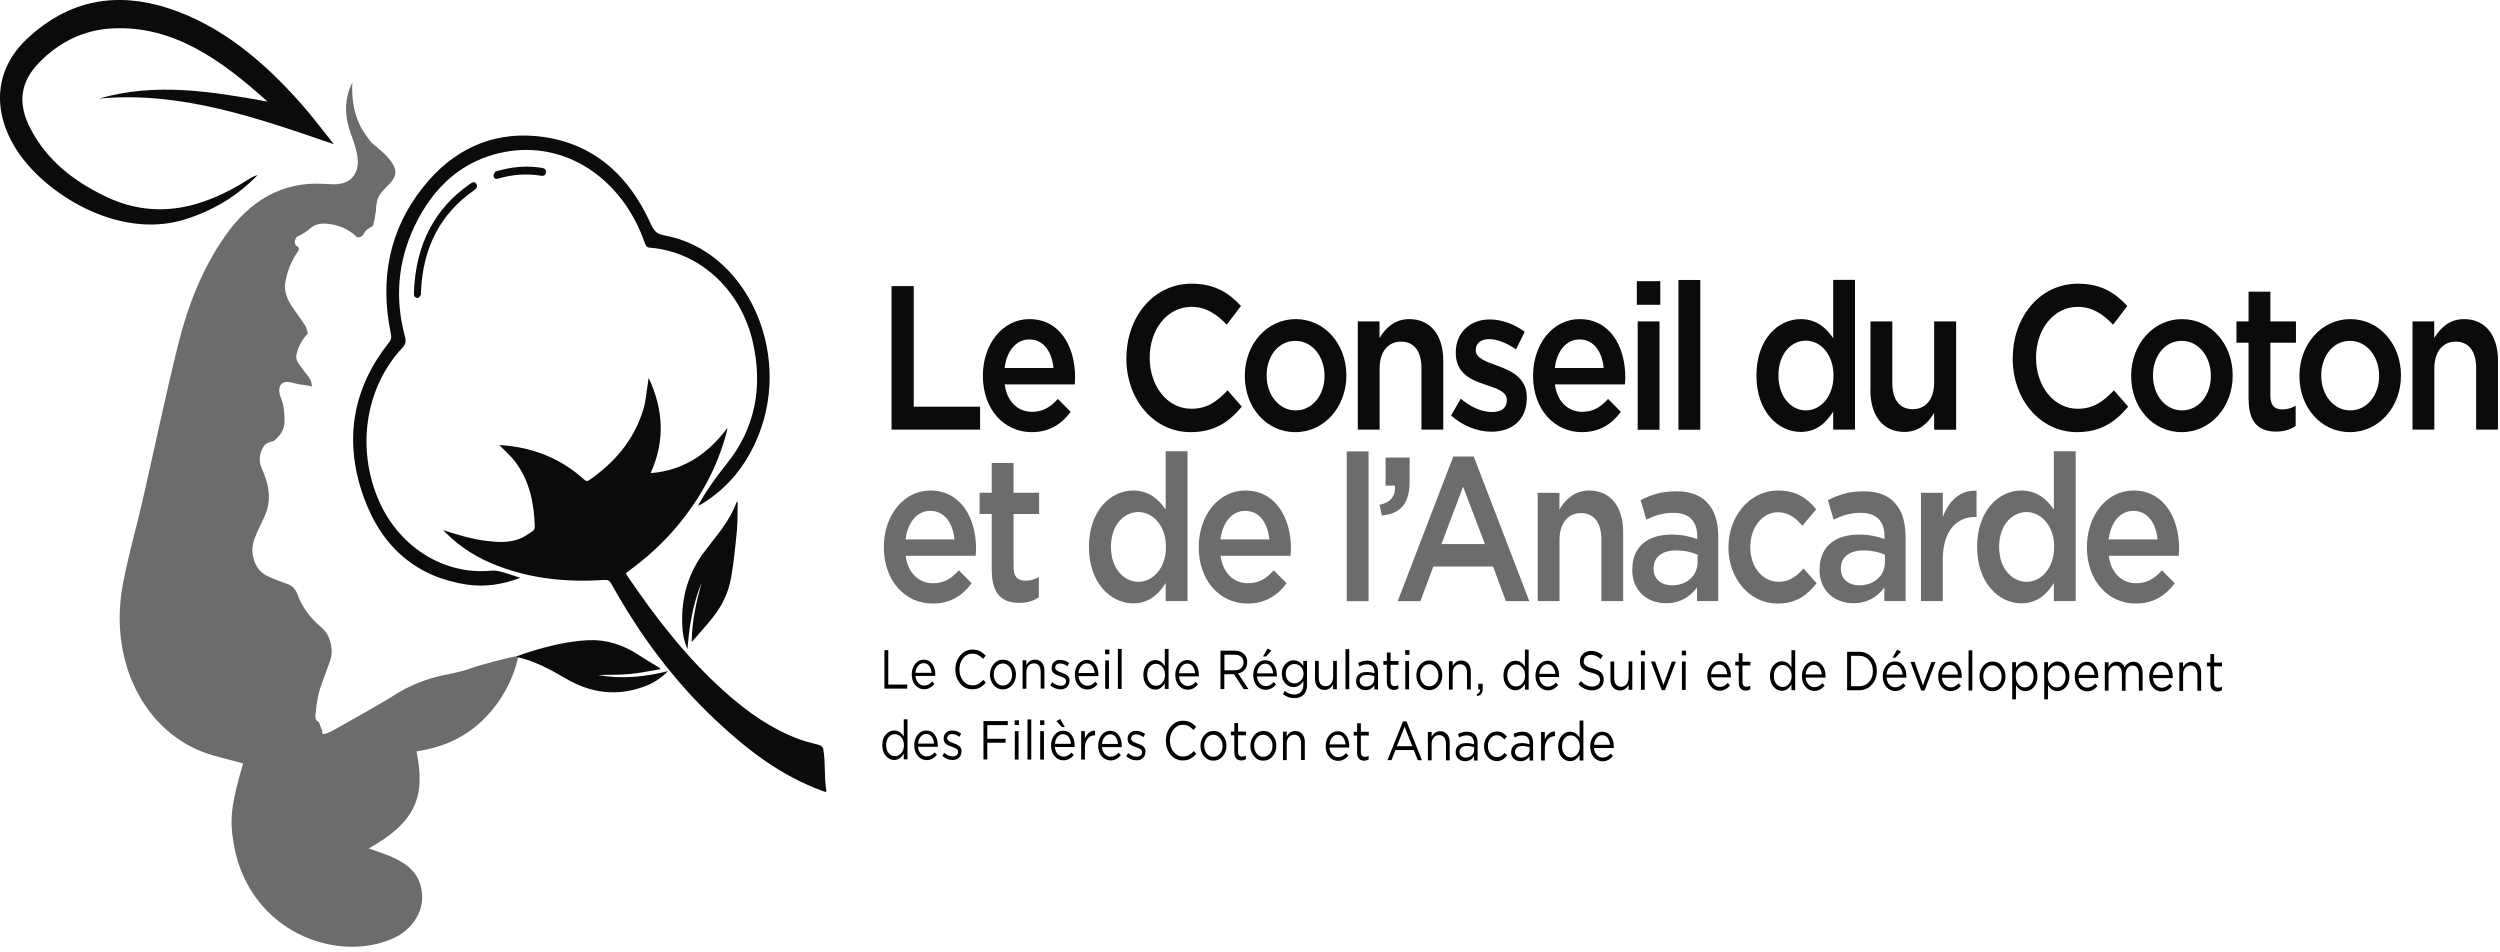 <svg width="260" height="99" viewBox="0 0 260 99" fill="none" xmlns="http://www.w3.org/2000/svg">
<g clip-path="url(#clip0_278_8826)">
<path d="M46.08 55.13C47.61 55.631 49.13 56.085 50.7 56.267C51.82 56.404 52.94 56.449 54.02 56.04C54.52 55.858 54.97 55.517 55.43 55.21C55.54 55.142 55.62 54.914 55.62 54.767C55.55 52.299 55.05 49.98 53.61 48.059C53.12 47.399 52.49 46.876 51.94 46.296C51.97 46.296 52.06 46.274 52.16 46.296C55.35 46.535 58.27 47.604 60.79 49.912C60.89 50.003 61.11 50.048 61.2 49.991C63.78 48.206 65.88 45.921 66.9 42.601C67.18 41.68 67.24 40.68 67.4 39.714C67.42 39.588 67.42 39.452 67.48 39.327C68.96 42.544 69.22 45.796 67.66 49.207C70.98 48.945 73.56 47.308 75.66 44.489C75.62 44.659 75.6 44.841 75.55 45.012C74.58 48.684 72.82 51.822 70.52 54.607C69 56.449 67.27 58.007 65.4 59.371C65.3 59.439 65.2 59.519 65.1 59.599C65.13 59.678 65.14 59.735 65.17 59.781C68.17 64.226 71.42 68.41 75.31 71.889C77.73 74.061 80.33 75.891 83.3 76.948C83.95 77.176 84.62 77.301 85.27 77.505C85.41 77.551 85.59 77.71 85.61 77.847C85.88 79.302 85.69 80.757 85.94 82.212C85.94 82.235 85.93 82.269 85.91 82.372C85.77 82.326 85.62 82.292 85.48 82.235C81.22 80.655 77.85 78.108 74.41 74.879C70.11 70.843 66.55 66.068 63.58 60.713C63.4 60.383 63.21 60.292 62.88 60.315C59.11 60.565 55.4 60.235 51.79 58.86C49.75 58.087 47.87 56.961 46.26 55.312C46.2 55.255 46.15 55.187 46.09 55.13H46.08Z" fill="#0B0B0B"/>
<path d="M54.12 60.087C52.26 60.804 50.44 61.065 48.6 60.804C43.46 60.053 39.69 57.029 37.77 51.549C35.71 45.671 36.73 40.293 40.47 35.598C40.68 35.325 40.73 35.12 40.66 34.768C39.45 29.015 40.51 23.853 43.99 19.476C47.07 15.599 51.03 13.768 55.62 14.143C61.13 14.598 65.19 17.736 67.71 23.341C68.04 24.069 68.38 24.353 69.08 24.478C77.51 25.991 82.42 36.439 78.88 45.284C77.63 48.4 75.68 50.753 73.04 52.379C72.93 52.447 72.8 52.504 72.59 52.606C72.7 52.402 72.76 52.299 72.82 52.186C73.64 50.753 74.59 49.468 75.61 48.195C78.53 44.534 79.39 40.214 78.26 35.438C76.98 30.038 72.68 26.161 67.6 25.763C67.32 25.74 67.19 25.638 67.08 25.331C64.74 18.509 58.72 14.564 52.38 15.826C48.17 16.656 45.07 19.351 43.07 23.614C41.37 27.241 41.05 31.073 42.12 35.018C42.25 35.518 42.18 35.814 41.84 36.178C38.09 40.202 37.08 46.285 39.23 51.663C41.26 56.745 46.07 59.849 51.1 59.348C51.43 59.314 51.78 59.371 52.11 59.462C52.76 59.633 53.39 59.86 54.14 60.099L54.12 60.087Z" fill="#0B0B0B"/>
<path d="M69.46 69.808C68.74 70.559 67.9 71.07 67 71.4C64.2 72.435 61.49 72.116 58.87 70.581C57.28 69.649 55.67 68.774 53.89 68.364C53.8 68.342 53.7 68.319 53.6 68.296C53.71 68.262 53.82 68.217 53.93 68.183C54.33 68.046 54.73 67.898 55.14 67.773C57.12 67.159 59.12 66.682 61.18 66.579C63.07 66.488 64.83 67.068 66.47 68.148C67.18 68.615 67.92 69.046 68.64 69.49C68.65 69.524 68.67 69.558 68.68 69.592C67.6 69.774 66.52 70.013 65.43 70.104C64.36 70.206 63.28 70.161 62.2 70.206C64.64 70.638 67.06 70.411 69.47 69.797L69.46 69.808Z" fill="#0B0B0B"/>
<path d="M71.94 66.784C71.95 64.612 72.42 62.6 72.97 60.588C72.07 62.782 71.67 65.101 71.5 67.512C71.13 66.693 70.98 65.818 70.95 64.919C70.85 62.1 71.6 59.599 73.2 57.45C74.44 55.778 75.86 54.278 76.62 52.197C76.65 52.197 76.69 52.22 76.72 52.231C76.7 53.209 76.72 54.198 76.64 55.164C76.48 56.813 76.32 58.473 76.03 60.099C75.75 61.691 75.04 63.1 74.06 64.305C73.39 65.135 72.67 65.931 71.93 66.784H71.94Z" fill="#0B0B0B"/>
<path d="M43.06 30.8C43.06 30.595 43.04 30.47 43.05 30.356C43.24 25.433 45.19 21.681 48.9 19.112C49.13 18.953 49.39 18.828 49.56 19.169C49.71 19.487 49.5 19.646 49.28 19.806C45.81 22.227 43.97 25.74 43.78 30.379C43.78 30.482 43.8 30.618 43.76 30.686C43.67 30.823 43.55 30.982 43.43 31.005C43.31 31.027 43.18 30.868 43.08 30.811L43.06 30.8Z" fill="#0B0B0B"/>
<path d="M51.53 17.839C53.22 17.327 54.79 17.202 56.38 17.463C56.62 17.509 56.84 17.611 56.78 17.952C56.73 18.248 56.53 18.316 56.29 18.282C54.8 18.032 53.32 18.134 51.86 18.566C51.61 18.634 51.37 18.623 51.33 18.294C51.31 18.111 51.48 17.918 51.52 17.827L51.53 17.839Z" fill="#0B0B0B"/>
<path d="M34.71 14.996C26.71 12.245 18.78 9.46 10.3 10.255C16.15 8.55 21.97 9.516 27.82 10.562C23.06 6.288 18.08 2.627 11.67 2.956C8.78 3.104 6.19 4.321 4.04 6.538C2.1 8.55 1.81 10.756 3.16 13.359C4.92 16.759 7.69 18.805 10.78 20.34C16.07 22.955 21.03 21.716 25.84 18.657C26.14 18.464 26.44 18.294 26.79 18.214C24.57 20.499 21.99 21.977 19.12 22.853C12.19 24.945 4.5 20.056 1.63 15.44C-0.86 11.415 -0.52 7.163 2.81 4.036C7.17 -0.057 12.17 -0.887 17.53 0.864C22.97 2.638 27.38 6.333 31.33 10.801C32.51 12.131 33.59 13.598 34.72 14.996H34.71Z" fill="#0B0B0B"/>
<path d="M92.72 29.754H95.03V42.294H101.93V44.682H92.72V29.754Z" fill="#0B0B0B"/>
<path d="M102.22 39.099V39.054C102.22 35.837 104.23 33.187 107.06 33.187C110.21 33.187 111.81 36.007 111.81 39.247C111.81 39.486 111.79 39.713 111.77 39.975H104.49C104.73 41.805 105.88 42.829 107.34 42.829C108.45 42.829 109.23 42.362 110.02 41.487L111.35 42.829C110.41 44.113 109.12 44.943 107.3 44.943C104.43 44.943 102.22 42.578 102.22 39.099ZM109.56 38.27C109.41 36.61 108.55 35.302 107.05 35.302C105.66 35.302 104.69 36.519 104.48 38.27H109.56Z" fill="#0B0B0B"/>
<path d="M117.15 37.269V37.224C117.15 32.983 119.95 29.504 123.92 29.504C126.34 29.504 127.8 30.459 129.06 31.823L127.58 33.767C126.53 32.653 125.4 31.914 123.9 31.914C121.4 31.914 119.57 34.256 119.57 37.178V37.224C119.57 40.145 121.39 42.51 123.9 42.51C125.51 42.51 126.55 41.783 127.67 40.589L129.15 42.294C127.78 43.92 126.28 44.943 123.82 44.943C119.99 44.943 117.14 41.555 117.14 37.269H117.15Z" fill="#0B0B0B"/>
<path d="M129.46 39.122V39.077C129.46 35.859 131.71 33.187 134.75 33.187C137.79 33.187 140.02 35.814 140.02 39.031V39.077C140.02 42.272 137.77 44.943 134.71 44.943C131.65 44.943 129.46 42.317 129.46 39.122ZM137.75 39.122V39.077C137.75 37.099 136.49 35.45 134.71 35.45C132.93 35.45 131.73 37.076 131.73 39.031V39.077C131.73 41.044 132.99 42.681 134.75 42.681C136.51 42.681 137.75 41.055 137.75 39.122Z" fill="#0B0B0B"/>
<path d="M141.2 33.426H143.47V35.154C144.11 34.108 145.03 33.187 146.57 33.187C148.8 33.187 150.1 34.893 150.1 37.496V44.682H147.83V38.281C147.83 36.53 147.06 35.529 145.71 35.529C144.36 35.529 143.48 36.575 143.48 38.326V44.682H141.21V33.415L141.2 33.426Z" fill="#0B0B0B"/>
<path d="M150.91 43.215L151.92 41.464C153.01 42.385 154.15 42.851 155.17 42.851C156.19 42.851 156.71 42.385 156.71 41.635V41.589C156.71 40.714 155.66 40.418 154.5 40.009C153.04 39.543 151.4 38.861 151.4 36.7V36.655C151.4 34.518 152.96 33.221 154.93 33.221C156.17 33.221 157.52 33.71 158.57 34.506L157.67 36.337C156.71 35.677 155.7 35.268 154.87 35.268C153.99 35.268 153.48 35.734 153.48 36.382V36.428C153.48 37.258 154.55 37.599 155.71 38.031C157.15 38.542 158.79 39.293 158.79 41.316V41.362C158.79 43.727 157.18 44.898 155.11 44.898C153.7 44.898 152.15 44.318 150.91 43.215Z" fill="#0B0B0B"/>
<path d="M159.44 39.099V39.054C159.44 35.837 161.45 33.187 164.28 33.187C167.43 33.187 169.03 36.007 169.03 39.247C169.03 39.486 169.01 39.713 168.99 39.975H161.71C161.95 41.805 163.1 42.829 164.56 42.829C165.67 42.829 166.45 42.362 167.24 41.487L168.57 42.829C167.63 44.113 166.34 44.943 164.52 44.943C161.65 44.943 159.44 42.578 159.44 39.099ZM166.78 38.27C166.63 36.61 165.77 35.302 164.27 35.302C162.88 35.302 161.91 36.519 161.7 38.27H166.78Z" fill="#0B0B0B"/>
<path d="M170.23 29.242H172.67V31.698H170.23V29.242ZM170.32 33.426H172.59V44.693H170.32V33.426Z" fill="#0B0B0B"/>
<path d="M174.56 29.117H176.83V44.693H174.56V29.117Z" fill="#0B0B0B"/>
<path d="M182.67 39.077V39.031C182.67 35.302 184.9 33.187 187.27 33.187C188.9 33.187 189.93 34.108 190.65 35.166V29.106H192.92V44.682H190.65V42.806C189.92 43.977 188.89 44.921 187.27 44.921C184.94 44.921 182.67 42.806 182.67 39.077ZM190.68 39.077V39.031C190.68 36.86 189.33 35.427 187.81 35.427C186.29 35.427 184.96 36.791 184.96 39.031V39.077C184.96 41.248 186.27 42.681 187.81 42.681C189.35 42.681 190.68 41.225 190.68 39.077Z" fill="#0B0B0B"/>
<path d="M194.53 40.589V33.426H196.8V39.827C196.8 41.578 197.57 42.556 198.92 42.556C200.27 42.556 201.15 41.533 201.15 39.782V33.426H203.44V44.693H201.15V42.942C200.51 44.011 199.59 44.921 198.05 44.921C195.82 44.921 194.52 43.215 194.52 40.589H194.53Z" fill="#0B0B0B"/>
<path d="M209.33 37.269V37.224C209.33 32.983 212.13 29.504 216.1 29.504C218.52 29.504 219.98 30.459 221.24 31.823L219.76 33.767C218.71 32.653 217.58 31.914 216.08 31.914C213.58 31.914 211.75 34.256 211.75 37.178V37.224C211.75 40.145 213.57 42.51 216.08 42.51C217.69 42.51 218.73 41.783 219.85 40.589L221.33 42.294C219.96 43.92 218.46 44.943 216 44.943C212.17 44.943 209.32 41.555 209.32 37.269H209.33Z" fill="#0B0B0B"/>
<path d="M221.64 39.122V39.077C221.64 35.859 223.89 33.187 226.93 33.187C229.97 33.187 232.2 35.814 232.2 39.031V39.077C232.2 42.272 229.95 44.943 226.89 44.943C223.83 44.943 221.64 42.317 221.64 39.122ZM229.93 39.122V39.077C229.93 37.099 228.67 35.45 226.89 35.45C225.11 35.45 223.91 37.076 223.91 39.031V39.077C223.91 41.044 225.17 42.681 226.93 42.681C228.69 42.681 229.93 41.055 229.93 39.122Z" fill="#0B0B0B"/>
<path d="M233.85 41.578V35.643H232.59V33.426H233.85V30.334H236.12V33.426H238.78V35.643H236.12V41.169C236.12 42.169 236.57 42.578 237.34 42.578C237.85 42.578 238.3 42.453 238.75 42.192V44.307C238.19 44.67 237.57 44.886 236.71 44.886C235.04 44.886 233.86 44.056 233.86 41.578H233.85Z" fill="#0B0B0B"/>
<path d="M239.14 39.122V39.077C239.14 35.859 241.39 33.187 244.43 33.187C247.47 33.187 249.7 35.814 249.7 39.031V39.077C249.7 42.272 247.45 44.943 244.39 44.943C241.33 44.943 239.14 42.317 239.14 39.122ZM247.43 39.122V39.077C247.43 37.099 246.17 35.45 244.39 35.45C242.61 35.45 241.41 37.076 241.41 39.031V39.077C241.41 41.044 242.67 42.681 244.43 42.681C246.19 42.681 247.43 41.055 247.43 39.122Z" fill="#0B0B0B"/>
<path d="M250.89 33.426H253.16V35.154C253.8 34.108 254.72 33.187 256.26 33.187C258.49 33.187 259.79 34.893 259.79 37.496V44.682H257.52V38.281C257.52 36.53 256.75 35.529 255.4 35.529C254.05 35.529 253.17 36.575 253.17 38.326V44.682H250.9V33.415L250.89 33.426Z" fill="#0B0B0B"/>
<path d="M91.92 56.927V56.881C91.92 53.664 93.93 51.015 96.76 51.015C99.91 51.015 101.51 53.834 101.51 57.075C101.51 57.313 101.49 57.541 101.47 57.802H94.19C94.43 59.633 95.58 60.656 97.04 60.656C98.15 60.656 98.93 60.19 99.72 59.314L101.05 60.656C100.11 61.941 98.82 62.771 97 62.771C94.13 62.771 91.92 60.406 91.92 56.927ZM99.26 56.097C99.11 54.437 98.25 53.129 96.75 53.129C95.36 53.129 94.39 54.346 94.18 56.097H99.26Z" fill="#6C6C6C"/>
<path d="M103.14 59.394V53.459H101.88V51.242H103.14V48.15H105.41V51.242H108.07V53.459H105.41V58.985C105.41 59.985 105.86 60.394 106.63 60.394C107.14 60.394 107.59 60.269 108.04 60.008V62.123C107.48 62.486 106.86 62.702 106 62.702C104.33 62.702 103.15 61.872 103.15 59.394H103.14Z" fill="#6C6C6C"/>
<path d="M113.25 56.904V56.858C113.25 53.129 115.48 51.015 117.85 51.015C119.48 51.015 120.51 51.935 121.23 52.993V46.933H123.5V62.509H121.23V60.633C120.5 61.804 119.47 62.748 117.85 62.748C115.52 62.748 113.25 60.633 113.25 56.904ZM121.26 56.904V56.858C121.26 54.687 119.91 53.254 118.39 53.254C116.87 53.254 115.54 54.619 115.54 56.858V56.904C115.54 59.075 116.85 60.508 118.39 60.508C119.93 60.508 121.26 59.053 121.26 56.904Z" fill="#6C6C6C"/>
<path d="M124.67 56.927V56.881C124.67 53.664 126.68 51.015 129.51 51.015C132.66 51.015 134.26 53.834 134.26 57.075C134.26 57.313 134.24 57.541 134.22 57.802H126.94C127.18 59.633 128.33 60.656 129.79 60.656C130.9 60.656 131.68 60.19 132.47 59.314L133.8 60.656C132.86 61.941 131.57 62.771 129.75 62.771C126.88 62.771 124.67 60.406 124.67 56.927ZM132.01 56.097C131.86 54.437 131 53.129 129.5 53.129C128.11 53.129 127.14 54.346 126.93 56.097H132.01Z" fill="#6C6C6C"/>
<path d="M140.06 46.944H142.33V62.52H140.06V46.944Z" fill="#6C6C6C"/>
<path d="M143.47 52.504C144.61 52.265 145.16 51.606 145.08 50.503H144.1V47.581H146.6V50.071C146.6 52.436 145.61 53.436 143.71 53.607L143.47 52.493V52.504Z" fill="#6C6C6C"/>
<path d="M151.13 47.479H153.27L159.05 62.52H156.61L155.28 58.916H149.07L147.72 62.52H145.36L151.14 47.479H151.13ZM154.43 56.586L152.16 50.617L149.91 56.586H154.43Z" fill="#6C6C6C"/>
<path d="M159.91 51.253H162.18V52.982C162.82 51.936 163.74 51.015 165.28 51.015C167.51 51.015 168.81 52.72 168.81 55.324V62.509H166.54V56.108C166.54 54.357 165.77 53.357 164.42 53.357C163.07 53.357 162.19 54.403 162.19 56.154V62.509H159.92V51.242L159.91 51.253Z" fill="#6C6C6C"/>
<path d="M169.76 59.269V59.223C169.76 56.79 171.43 55.596 173.85 55.596C174.96 55.596 175.74 55.79 176.51 56.063V55.79C176.51 54.187 175.65 53.334 174.05 53.334C172.94 53.334 172.12 53.607 171.22 54.039L170.62 52.015C171.71 51.458 172.78 51.094 174.35 51.094C175.83 51.094 176.94 51.538 177.63 52.356C178.36 53.163 178.7 54.357 178.7 55.835V62.509H176.49V61.099C175.81 62.02 174.78 62.736 173.26 62.736C171.4 62.736 169.75 61.52 169.75 59.258L169.76 59.269ZM176.55 58.462V57.688C175.97 57.427 175.2 57.245 174.3 57.245C172.84 57.245 171.97 57.95 171.97 59.121V59.166C171.97 60.258 172.81 60.872 173.9 60.872C175.4 60.872 176.55 59.894 176.55 58.462Z" fill="#6C6C6C"/>
<path d="M179.76 56.95V56.904C179.76 53.709 181.94 51.015 184.92 51.015C186.78 51.015 187.94 51.799 188.88 52.959L187.45 54.687C186.76 53.857 186.02 53.277 184.9 53.277C183.25 53.277 182.03 54.903 182.03 56.858V56.904C182.03 58.905 183.25 60.508 184.99 60.508C186.06 60.508 186.85 59.951 187.56 59.121L188.93 60.656C187.95 61.895 186.81 62.771 184.88 62.771C181.93 62.771 179.76 60.144 179.76 56.95Z" fill="#6C6C6C"/>
<path d="M189.24 59.269V59.223C189.24 56.79 190.91 55.596 193.33 55.596C194.44 55.596 195.22 55.79 195.99 56.063V55.79C195.99 54.187 195.13 53.334 193.53 53.334C192.42 53.334 191.6 53.607 190.7 54.039L190.1 52.015C191.19 51.458 192.26 51.094 193.83 51.094C195.31 51.094 196.42 51.538 197.11 52.356C197.84 53.163 198.18 54.357 198.18 55.835V62.509H195.97V61.099C195.29 62.02 194.26 62.736 192.74 62.736C190.88 62.736 189.23 61.52 189.23 59.258L189.24 59.269ZM196.03 58.462V57.688C195.45 57.427 194.68 57.245 193.78 57.245C192.32 57.245 191.45 57.95 191.45 59.121V59.166C191.45 60.258 192.29 60.872 193.38 60.872C194.88 60.872 196.03 59.894 196.03 58.462Z" fill="#6C6C6C"/>
<path d="M199.78 51.253H202.05V53.789C202.67 52.106 203.81 50.946 205.56 51.037V53.766H205.43C203.44 53.766 202.05 55.233 202.05 58.223V62.509H199.78V51.242V51.253Z" fill="#6C6C6C"/>
<path d="M205.62 56.904V56.858C205.62 53.129 207.85 51.015 210.22 51.015C211.85 51.015 212.88 51.935 213.6 52.993V46.933H215.87V62.509H213.6V60.633C212.87 61.804 211.84 62.748 210.22 62.748C207.89 62.748 205.62 60.633 205.62 56.904ZM213.63 56.904V56.858C213.63 54.687 212.28 53.254 210.76 53.254C209.24 53.254 207.91 54.619 207.91 56.858V56.904C207.91 59.075 209.22 60.508 210.76 60.508C212.3 60.508 213.63 59.053 213.63 56.904Z" fill="#6C6C6C"/>
<path d="M217.04 56.927V56.881C217.04 53.664 219.05 51.015 221.88 51.015C225.03 51.015 226.63 53.834 226.63 57.075C226.63 57.313 226.61 57.541 226.59 57.802H219.31C219.55 59.633 220.7 60.656 222.16 60.656C223.27 60.656 224.05 60.19 224.84 59.314L226.17 60.656C225.23 61.941 223.94 62.771 222.12 62.771C219.25 62.771 217.04 60.406 217.04 56.927ZM224.38 56.097C224.23 54.437 223.37 53.129 221.87 53.129C220.48 53.129 219.51 54.346 219.3 56.097H224.38Z" fill="#6C6C6C"/>
<path d="M91.98 71.605V67.614H92.38V71.195H94.35V71.616H91.98V71.605Z" fill="black"/>
<path d="M95.21 70.297C95.24 70.604 95.34 70.854 95.51 71.025C95.68 71.207 95.89 71.298 96.12 71.298C96.43 71.298 96.7 71.161 96.94 70.877L97.18 71.127C96.89 71.491 96.53 71.684 96.11 71.684C95.75 71.684 95.44 71.537 95.19 71.252C94.94 70.968 94.82 70.593 94.82 70.138C94.82 69.706 94.94 69.342 95.18 69.047C95.42 68.751 95.71 68.603 96.07 68.603C96.44 68.603 96.74 68.751 96.95 69.047C97.16 69.342 97.28 69.717 97.27 70.161C97.27 70.218 97.27 70.263 97.27 70.297H95.21ZM95.21 69.968H96.88C96.86 69.683 96.78 69.445 96.63 69.251C96.49 69.058 96.29 68.967 96.05 68.967C95.83 68.967 95.64 69.058 95.48 69.251C95.32 69.445 95.23 69.683 95.21 69.968Z" fill="black"/>
<path d="M102.53 70.991C102.33 71.218 102.12 71.4 101.9 71.514C101.68 71.627 101.42 71.684 101.12 71.684C100.61 71.684 100.19 71.48 99.86 71.093C99.53 70.695 99.36 70.206 99.36 69.626C99.36 69.046 99.53 68.558 99.87 68.16C100.21 67.762 100.63 67.557 101.14 67.557C101.44 67.557 101.69 67.614 101.9 67.716C102.11 67.819 102.31 67.978 102.51 68.194L102.24 68.523C101.9 68.16 101.53 67.978 101.14 67.978C100.75 67.978 100.43 68.137 100.17 68.444C99.91 68.762 99.78 69.149 99.78 69.615C99.78 70.081 99.91 70.479 100.17 70.797C100.43 71.116 100.75 71.275 101.14 71.275C101.37 71.275 101.57 71.23 101.74 71.138C101.91 71.047 102.09 70.9 102.27 70.707L102.53 71.002V70.991Z" fill="black"/>
<path d="M105.27 69.058C105.53 69.353 105.66 69.717 105.66 70.149C105.66 70.57 105.53 70.945 105.27 71.241C105.01 71.537 104.69 71.696 104.3 71.696C103.92 71.696 103.6 71.548 103.34 71.241C103.08 70.945 102.96 70.581 102.96 70.149C102.96 69.729 103.09 69.365 103.35 69.058C103.61 68.751 103.93 68.603 104.32 68.603C104.7 68.603 105.03 68.751 105.28 69.058H105.27ZM105.26 70.161C105.26 69.842 105.17 69.558 104.98 69.342C104.79 69.115 104.57 69.001 104.3 69.001C104.02 69.001 103.79 69.115 103.62 69.331C103.44 69.547 103.35 69.82 103.35 70.149C103.35 70.468 103.44 70.741 103.62 70.968C103.8 71.195 104.03 71.298 104.3 71.298C104.58 71.298 104.81 71.184 104.99 70.968C105.17 70.752 105.26 70.479 105.26 70.161Z" fill="black"/>
<path d="M106.74 69.933V71.627H106.35V68.671H106.74V69.183C106.94 68.796 107.24 68.603 107.63 68.603C107.94 68.603 108.18 68.717 108.36 68.921C108.54 69.138 108.63 69.422 108.62 69.786V71.616H108.23V69.888C108.23 69.615 108.17 69.388 108.05 69.228C107.92 69.069 107.75 68.99 107.52 68.99C107.3 68.99 107.11 69.069 106.96 69.24C106.81 69.41 106.74 69.638 106.74 69.911V69.933Z" fill="black"/>
<path d="M111.22 70.809C111.22 71.082 111.13 71.298 110.96 71.457C110.79 71.616 110.56 71.696 110.3 71.696C110.11 71.696 109.92 71.65 109.73 71.582C109.54 71.502 109.37 71.4 109.23 71.264L109.43 70.945C109.72 71.195 110.02 71.32 110.33 71.32C110.49 71.32 110.62 71.275 110.72 71.195C110.82 71.105 110.87 71.002 110.87 70.854C110.87 70.707 110.82 70.604 110.71 70.536C110.6 70.468 110.44 70.388 110.23 70.32C110.1 70.275 110 70.24 109.92 70.206C109.84 70.172 109.76 70.127 109.66 70.058C109.56 69.99 109.49 69.922 109.44 69.82C109.39 69.729 109.37 69.615 109.37 69.479C109.37 69.217 109.45 69.013 109.62 68.853C109.79 68.694 110 68.615 110.26 68.626C110.59 68.626 110.91 68.74 111.19 68.956L111.01 69.285C110.75 69.092 110.5 69.001 110.24 69.001C110.09 69.001 109.97 69.035 109.88 69.115C109.79 69.194 109.74 69.297 109.74 69.422C109.74 69.49 109.75 69.535 109.78 69.581C109.81 69.626 109.84 69.661 109.87 69.695C109.9 69.729 109.96 69.763 110.03 69.797C110.1 69.831 110.16 69.854 110.2 69.877C110.24 69.888 110.31 69.922 110.41 69.956C110.51 69.99 110.59 70.024 110.65 70.047C110.72 70.07 110.79 70.115 110.87 70.161C110.95 70.206 111.02 70.263 111.07 70.32C111.12 70.377 111.16 70.445 111.19 70.525C111.22 70.604 111.24 70.707 111.24 70.809H111.22Z" fill="black"/>
<path d="M112.17 70.32C112.2 70.627 112.3 70.877 112.47 71.047C112.64 71.23 112.85 71.32 113.08 71.32C113.39 71.32 113.66 71.184 113.9 70.9L114.14 71.15C113.85 71.514 113.49 71.707 113.07 71.707C112.71 71.707 112.4 71.559 112.15 71.275C111.9 70.991 111.78 70.615 111.78 70.161C111.78 69.729 111.9 69.365 112.14 69.069C112.38 68.774 112.67 68.626 113.03 68.626C113.4 68.626 113.7 68.774 113.91 69.069C114.13 69.365 114.24 69.74 114.23 70.183C114.23 70.24 114.23 70.286 114.23 70.32H112.17ZM112.17 69.99H113.84C113.82 69.706 113.74 69.467 113.59 69.274C113.45 69.081 113.25 68.99 113.01 68.99C112.79 68.99 112.6 69.081 112.44 69.274C112.28 69.467 112.19 69.706 112.17 69.99Z" fill="black"/>
<path d="M115.37 68.046H114.93V67.557H115.37V68.046ZM115.33 71.639H114.94V68.683H115.33V71.639Z" fill="black"/>
<path d="M116.65 71.65H116.26V67.489H116.65V71.65Z" fill="black"/>
<path d="M121.53 71.65H121.14V71.059C120.88 71.491 120.55 71.718 120.15 71.718C119.82 71.718 119.53 71.582 119.28 71.297C119.03 71.013 118.91 70.65 118.91 70.183C118.91 69.717 119.03 69.342 119.28 69.069C119.53 68.785 119.82 68.648 120.15 68.648C120.56 68.648 120.89 68.865 121.14 69.274V67.489H121.53V71.65ZM121.16 70.172C121.16 69.842 121.07 69.569 120.88 69.353C120.69 69.137 120.47 69.035 120.22 69.035C119.96 69.035 119.74 69.137 119.57 69.342C119.4 69.547 119.31 69.82 119.31 70.172C119.31 70.513 119.4 70.786 119.57 71.002C119.75 71.218 119.96 71.32 120.22 71.32C120.47 71.32 120.69 71.218 120.88 71.002C121.07 70.786 121.16 70.513 121.16 70.183V70.172Z" fill="black"/>
<path d="M122.62 70.343C122.65 70.65 122.75 70.9 122.92 71.07C123.09 71.252 123.3 71.343 123.53 71.343C123.84 71.343 124.11 71.207 124.35 70.923L124.59 71.173C124.3 71.537 123.94 71.73 123.52 71.73C123.16 71.73 122.85 71.582 122.6 71.298C122.35 71.013 122.23 70.638 122.23 70.184C122.23 69.751 122.35 69.388 122.59 69.092C122.83 68.796 123.12 68.649 123.48 68.649C123.85 68.649 124.15 68.796 124.36 69.092C124.58 69.388 124.69 69.763 124.68 70.206C124.68 70.263 124.68 70.309 124.68 70.343H122.62ZM122.62 70.013H124.29C124.27 69.729 124.19 69.49 124.04 69.297C123.9 69.103 123.7 69.013 123.46 69.013C123.24 69.013 123.05 69.103 122.89 69.297C122.73 69.49 122.64 69.729 122.62 70.013Z" fill="black"/>
<path d="M129.84 71.673H129.35L128.33 70.115H127.33V71.662H126.93V67.671H128.44C128.82 67.671 129.13 67.785 129.36 68.001C129.59 68.217 129.71 68.512 129.71 68.865C129.71 69.183 129.62 69.445 129.45 69.649C129.28 69.854 129.04 69.979 128.76 70.036L129.84 71.673ZM129.32 68.887C129.32 68.637 129.24 68.444 129.08 68.308C128.92 68.171 128.7 68.092 128.42 68.092H127.34V69.706H128.42C128.69 69.706 128.91 69.638 129.07 69.49C129.24 69.342 129.32 69.138 129.32 68.887Z" fill="black"/>
<path d="M130.73 70.354C130.76 70.661 130.86 70.911 131.03 71.082C131.2 71.264 131.41 71.355 131.64 71.355C131.95 71.355 132.22 71.218 132.46 70.934L132.7 71.184C132.41 71.548 132.05 71.741 131.63 71.741C131.27 71.741 130.96 71.593 130.71 71.309C130.46 71.025 130.34 70.65 130.34 70.195C130.34 69.763 130.46 69.399 130.7 69.103C130.94 68.808 131.23 68.66 131.59 68.66C131.96 68.66 132.26 68.808 132.47 69.103C132.69 69.399 132.8 69.774 132.79 70.218C132.79 70.275 132.79 70.32 132.79 70.354H130.73ZM130.73 70.024H132.4C132.38 69.74 132.3 69.501 132.15 69.308C132.01 69.115 131.81 69.024 131.57 69.024C131.35 69.024 131.16 69.115 131 69.308C130.84 69.501 130.75 69.74 130.73 70.024ZM131.66 68.273H131.35L131.83 67.444L132.23 67.659L131.66 68.273Z" fill="black"/>
<path d="M135.94 71.173C135.94 71.639 135.82 72.003 135.58 72.241C135.34 72.492 135.02 72.605 134.61 72.605C134.17 72.605 133.78 72.469 133.43 72.196L133.61 71.855C133.91 72.105 134.25 72.23 134.61 72.23C134.9 72.23 135.13 72.139 135.3 71.957C135.47 71.775 135.55 71.514 135.55 71.184V70.832C135.28 71.241 134.94 71.457 134.53 71.457C134.2 71.457 133.92 71.332 133.67 71.07C133.43 70.82 133.31 70.479 133.31 70.07C133.31 69.66 133.43 69.319 133.68 69.058C133.92 68.796 134.21 68.671 134.53 68.671C134.94 68.671 135.28 68.876 135.54 69.263V68.728H135.93V71.161L135.94 71.173ZM135.57 70.07C135.57 69.774 135.48 69.535 135.29 69.342C135.1 69.16 134.88 69.058 134.62 69.058C134.37 69.058 134.15 69.149 133.98 69.331C133.81 69.513 133.72 69.751 133.72 70.058C133.72 70.354 133.81 70.593 133.98 70.786C134.15 70.979 134.37 71.07 134.61 71.07C134.86 71.07 135.09 70.979 135.28 70.786C135.47 70.593 135.57 70.354 135.57 70.07Z" fill="black"/>
<path d="M138.65 70.422V68.728H139.03V71.684H138.64V71.173C138.43 71.559 138.13 71.752 137.75 71.752C137.44 71.752 137.2 71.639 137.02 71.434C136.84 71.218 136.75 70.934 136.76 70.57V68.74H137.15V70.468C137.15 70.741 137.21 70.968 137.33 71.127C137.46 71.286 137.63 71.366 137.86 71.366C138.08 71.366 138.27 71.286 138.42 71.105C138.57 70.934 138.64 70.707 138.64 70.434L138.65 70.422Z" fill="black"/>
<path d="M140.32 71.684H139.93V67.512H140.32V71.684Z" fill="black"/>
<path d="M142.73 69.297C142.6 69.16 142.41 69.092 142.16 69.092C141.91 69.092 141.65 69.16 141.37 69.308L141.26 68.944C141.57 68.785 141.89 68.705 142.2 68.705C142.55 68.705 142.83 68.808 143.02 69.012C143.21 69.217 143.31 69.513 143.31 69.899V71.707H142.94V71.264C142.71 71.605 142.4 71.775 142 71.775C141.74 71.775 141.51 71.696 141.32 71.525C141.13 71.366 141.03 71.138 141.03 70.843C141.03 70.536 141.13 70.297 141.33 70.138C141.53 69.967 141.8 69.888 142.14 69.888C142.41 69.888 142.68 69.933 142.94 70.013V69.911C142.94 69.649 142.87 69.445 142.74 69.308L142.73 69.297ZM142.17 70.195C141.93 70.195 141.74 70.252 141.61 70.354C141.48 70.468 141.41 70.615 141.41 70.809C141.41 70.991 141.47 71.138 141.6 71.241C141.73 71.343 141.88 71.4 142.06 71.4C142.3 71.4 142.51 71.32 142.68 71.173C142.85 71.025 142.93 70.832 142.93 70.604V70.32C142.68 70.24 142.42 70.195 142.17 70.195Z" fill="black"/>
<path d="M144.62 69.138V70.866C144.62 71.195 144.76 71.355 145.05 71.355C145.18 71.355 145.3 71.32 145.43 71.252V71.627C145.29 71.707 145.13 71.752 144.96 71.752C144.74 71.752 144.56 71.684 144.43 71.548C144.3 71.411 144.23 71.207 144.23 70.922V69.138H143.87V68.751H144.23V67.864H144.62V68.751H145.44V69.138H144.62Z" fill="black"/>
<path d="M146.58 68.103H146.14V67.614H146.58V68.103ZM146.54 71.696H146.15V68.74H146.54V71.696Z" fill="black"/>
<path d="M149.61 69.138C149.87 69.433 150 69.797 150 70.229C150 70.65 149.87 71.025 149.61 71.32C149.35 71.616 149.03 71.775 148.64 71.775C148.26 71.775 147.94 71.627 147.68 71.32C147.42 71.025 147.3 70.661 147.3 70.229C147.3 69.808 147.43 69.445 147.69 69.138C147.95 68.831 148.27 68.683 148.66 68.683C149.04 68.683 149.37 68.831 149.62 69.138H149.61ZM149.6 70.24C149.6 69.922 149.51 69.638 149.32 69.422C149.13 69.194 148.91 69.081 148.64 69.081C148.36 69.081 148.13 69.194 147.96 69.41C147.78 69.626 147.69 69.899 147.69 70.229C147.69 70.547 147.78 70.82 147.96 71.048C148.14 71.275 148.37 71.377 148.64 71.377C148.92 71.377 149.15 71.264 149.33 71.048C149.51 70.832 149.6 70.559 149.6 70.24Z" fill="black"/>
<path d="M151.08 70.024V71.718H150.69V68.762H151.08V69.274C151.28 68.887 151.58 68.694 151.97 68.694C152.28 68.694 152.52 68.808 152.7 69.012C152.88 69.228 152.97 69.513 152.96 69.876V71.707H152.57V69.979C152.57 69.706 152.51 69.479 152.39 69.319C152.26 69.16 152.09 69.081 151.86 69.081C151.64 69.081 151.45 69.16 151.3 69.331C151.15 69.501 151.08 69.729 151.08 70.002V70.024Z" fill="black"/>
<path d="M153.58 72.207C153.82 72.105 153.94 71.946 153.92 71.707H153.74V71.105H154.2V71.616C154.2 71.844 154.16 72.014 154.07 72.139C153.98 72.264 153.84 72.344 153.65 72.401L153.59 72.196L153.58 72.207Z" fill="black"/>
<path d="M158.98 71.718H158.59V71.127C158.33 71.559 158 71.787 157.6 71.787C157.27 71.787 156.98 71.65 156.73 71.366C156.48 71.082 156.36 70.718 156.36 70.252C156.36 69.785 156.48 69.41 156.73 69.138C156.98 68.853 157.27 68.717 157.6 68.717C158.01 68.717 158.34 68.933 158.59 69.342V67.557H158.98V71.718ZM158.61 70.24C158.61 69.911 158.52 69.638 158.33 69.422C158.14 69.206 157.92 69.103 157.67 69.103C157.41 69.103 157.19 69.206 157.02 69.41C156.85 69.615 156.76 69.888 156.76 70.24C156.76 70.581 156.85 70.854 157.02 71.07C157.2 71.286 157.41 71.389 157.67 71.389C157.92 71.389 158.14 71.286 158.33 71.07C158.52 70.854 158.61 70.581 158.61 70.252V70.24Z" fill="black"/>
<path d="M160.08 70.411C160.11 70.718 160.21 70.968 160.38 71.138C160.55 71.32 160.76 71.411 160.99 71.411C161.3 71.411 161.57 71.275 161.81 70.991L162.05 71.241C161.76 71.605 161.4 71.798 160.98 71.798C160.62 71.798 160.31 71.65 160.06 71.366C159.81 71.082 159.69 70.706 159.69 70.252C159.69 69.82 159.81 69.456 160.05 69.16C160.29 68.865 160.58 68.717 160.94 68.717C161.31 68.717 161.61 68.865 161.82 69.16C162.04 69.456 162.15 69.831 162.14 70.274C162.14 70.331 162.14 70.377 162.14 70.411H160.08ZM160.08 70.081H161.75C161.73 69.797 161.65 69.558 161.5 69.365C161.36 69.172 161.16 69.081 160.92 69.081C160.7 69.081 160.51 69.172 160.35 69.365C160.19 69.558 160.1 69.797 160.08 70.081Z" fill="black"/>
<path d="M164.7 68.74C164.7 68.944 164.77 69.103 164.9 69.217C165.03 69.331 165.28 69.433 165.65 69.524C166.05 69.626 166.34 69.763 166.52 69.945C166.7 70.127 166.79 70.365 166.79 70.672C166.79 71.013 166.68 71.286 166.45 71.491C166.23 71.696 165.94 71.798 165.59 71.798C165.05 71.798 164.57 71.582 164.16 71.161L164.41 70.832C164.6 71.025 164.79 71.173 164.97 71.264C165.15 71.355 165.37 71.4 165.61 71.4C165.84 71.4 166.03 71.332 166.18 71.207C166.32 71.082 166.4 70.911 166.4 70.718C166.4 70.525 166.34 70.365 166.21 70.252C166.08 70.138 165.84 70.036 165.49 69.956C165.08 69.854 164.77 69.717 164.59 69.535C164.4 69.365 164.31 69.115 164.31 68.785C164.31 68.467 164.42 68.205 164.64 68.001C164.86 67.796 165.13 67.694 165.47 67.694C165.94 67.694 166.35 67.864 166.7 68.183L166.47 68.535C166.16 68.251 165.82 68.103 165.46 68.103C165.24 68.103 165.06 68.16 164.92 68.285C164.78 68.41 164.71 68.558 164.71 68.751L164.7 68.74Z" fill="black"/>
<path d="M169.38 70.479V68.785H169.76V71.741H169.37V71.23C169.16 71.616 168.86 71.809 168.48 71.809C168.17 71.809 167.93 71.696 167.75 71.491C167.57 71.286 167.48 70.991 167.49 70.627V68.796H167.88V70.525C167.88 70.797 167.94 71.025 168.06 71.184C168.19 71.343 168.36 71.423 168.59 71.423C168.81 71.423 169 71.343 169.15 71.161C169.3 70.991 169.37 70.763 169.37 70.49L169.38 70.479Z" fill="black"/>
<path d="M171.09 68.148H170.65V67.659H171.09V68.148ZM171.05 71.741H170.66V68.785H171.05V71.741Z" fill="black"/>
<path d="M172.99 71.252L173.87 68.808H174.29L173.16 71.775H172.82L171.7 68.796H172.13L173 71.252H172.99Z" fill="black"/>
<path d="M175.35 68.16H174.91V67.671H175.35V68.16ZM175.31 71.752H174.92V68.796H175.31V71.752Z" fill="black"/>
<path d="M177.95 70.445C177.98 70.752 178.08 71.002 178.25 71.173C178.42 71.355 178.63 71.445 178.86 71.445C179.17 71.445 179.44 71.309 179.68 71.025L179.92 71.275C179.63 71.639 179.27 71.832 178.85 71.832C178.49 71.832 178.18 71.684 177.93 71.4C177.68 71.116 177.56 70.741 177.56 70.286C177.56 69.854 177.68 69.49 177.92 69.194C178.16 68.899 178.45 68.751 178.81 68.751C179.18 68.751 179.48 68.899 179.69 69.194C179.91 69.49 180.02 69.865 180.01 70.309C180.01 70.365 180.01 70.411 180.01 70.445H177.95ZM177.95 70.115H179.62C179.6 69.831 179.52 69.592 179.37 69.399C179.23 69.206 179.03 69.115 178.79 69.115C178.57 69.115 178.38 69.206 178.22 69.399C178.06 69.592 177.97 69.831 177.95 70.115Z" fill="black"/>
<path d="M181.22 69.206V70.934C181.22 71.264 181.36 71.423 181.65 71.423C181.78 71.423 181.9 71.389 182.03 71.32V71.696C181.89 71.775 181.73 71.821 181.56 71.821C181.34 71.821 181.16 71.752 181.03 71.616C180.9 71.48 180.83 71.275 180.83 70.991V69.206H180.47V68.819H180.83V67.932H181.22V68.819H182.04V69.206H181.22Z" fill="black"/>
<path d="M186.7 71.775H186.31V71.184C186.05 71.616 185.72 71.843 185.32 71.843C184.99 71.843 184.7 71.707 184.45 71.423C184.2 71.138 184.08 70.775 184.08 70.309C184.08 69.842 184.2 69.467 184.45 69.194C184.7 68.91 184.99 68.774 185.32 68.774C185.73 68.774 186.06 68.99 186.31 69.399V67.614H186.7V71.775ZM186.33 70.297C186.33 69.968 186.24 69.695 186.05 69.479C185.86 69.263 185.64 69.16 185.39 69.16C185.13 69.16 184.91 69.263 184.74 69.467C184.57 69.672 184.48 69.945 184.48 70.297C184.48 70.638 184.57 70.911 184.74 71.127C184.92 71.343 185.13 71.445 185.39 71.445C185.64 71.445 185.86 71.343 186.05 71.127C186.24 70.911 186.33 70.638 186.33 70.309V70.297Z" fill="black"/>
<path d="M187.79 70.468C187.82 70.775 187.92 71.025 188.09 71.195C188.26 71.377 188.47 71.468 188.7 71.468C189.01 71.468 189.28 71.332 189.52 71.048L189.76 71.298C189.47 71.662 189.11 71.855 188.69 71.855C188.33 71.855 188.02 71.707 187.77 71.423C187.52 71.138 187.4 70.763 187.4 70.309C187.4 69.876 187.52 69.513 187.76 69.217C188 68.921 188.29 68.774 188.65 68.774C189.02 68.774 189.32 68.921 189.53 69.217C189.75 69.513 189.86 69.888 189.85 70.331C189.85 70.388 189.85 70.434 189.85 70.468H187.79ZM187.79 70.138H189.46C189.44 69.854 189.36 69.615 189.21 69.422C189.07 69.228 188.87 69.138 188.63 69.138C188.41 69.138 188.22 69.228 188.06 69.422C187.9 69.615 187.81 69.854 187.79 70.138Z" fill="black"/>
<path d="M194.67 68.364C195.02 68.74 195.19 69.217 195.19 69.786C195.19 70.354 195.01 70.832 194.66 71.218C194.31 71.605 193.86 71.787 193.32 71.787H192.1V67.784H193.32C193.87 67.784 194.31 67.978 194.66 68.353L194.67 68.364ZM194.38 70.922C194.65 70.627 194.78 70.252 194.78 69.797C194.78 69.342 194.65 68.967 194.38 68.66C194.11 68.353 193.76 68.205 193.33 68.205H192.51V71.366H193.33C193.77 71.366 194.12 71.218 194.38 70.922Z" fill="black"/>
<path d="M196.2 70.479C196.23 70.786 196.33 71.036 196.5 71.207C196.67 71.389 196.88 71.48 197.11 71.48C197.42 71.48 197.69 71.343 197.93 71.059L198.17 71.309C197.88 71.673 197.52 71.866 197.1 71.866C196.74 71.866 196.43 71.718 196.18 71.434C195.93 71.15 195.81 70.775 195.81 70.32C195.81 69.888 195.93 69.524 196.17 69.228C196.41 68.933 196.7 68.785 197.06 68.785C197.43 68.785 197.73 68.933 197.94 69.228C198.16 69.524 198.27 69.899 198.26 70.343C198.26 70.4 198.26 70.445 198.26 70.479H196.2ZM196.2 70.15H197.87C197.85 69.865 197.77 69.626 197.62 69.433C197.48 69.24 197.28 69.149 197.04 69.149C196.82 69.149 196.63 69.24 196.47 69.433C196.31 69.626 196.22 69.865 196.2 70.15ZM197.13 68.399H196.82L197.3 67.569L197.7 67.785L197.13 68.399Z" fill="black"/>
<path d="M199.98 71.298L200.86 68.853H201.28L200.15 71.821H199.81L198.69 68.842H199.12L199.99 71.298H199.98Z" fill="black"/>
<path d="M201.96 70.49C201.99 70.797 202.09 71.047 202.26 71.218C202.43 71.4 202.64 71.491 202.87 71.491C203.18 71.491 203.45 71.355 203.69 71.07L203.93 71.32C203.64 71.684 203.28 71.877 202.86 71.877C202.5 71.877 202.19 71.73 201.94 71.445C201.69 71.161 201.57 70.786 201.57 70.331C201.57 69.899 201.69 69.535 201.93 69.24C202.17 68.944 202.46 68.796 202.82 68.796C203.19 68.796 203.49 68.944 203.7 69.24C203.92 69.535 204.03 69.911 204.02 70.354C204.02 70.411 204.02 70.456 204.02 70.49H201.96ZM201.96 70.161H203.63C203.61 69.876 203.53 69.638 203.38 69.444C203.24 69.251 203.04 69.16 202.8 69.16C202.58 69.16 202.39 69.251 202.23 69.444C202.07 69.638 201.98 69.876 201.96 70.161Z" fill="black"/>
<path d="M205.12 71.809H204.73V67.637H205.12V71.809Z" fill="black"/>
<path d="M208.18 69.251C208.44 69.547 208.57 69.911 208.57 70.343C208.57 70.763 208.44 71.138 208.18 71.434C207.92 71.73 207.6 71.889 207.21 71.889C206.83 71.889 206.51 71.741 206.25 71.434C205.99 71.138 205.87 70.775 205.87 70.343C205.87 69.922 206 69.558 206.26 69.251C206.52 68.944 206.84 68.796 207.23 68.796C207.61 68.796 207.94 68.944 208.19 69.251H208.18ZM208.17 70.354C208.17 70.036 208.08 69.751 207.89 69.535C207.7 69.308 207.48 69.194 207.21 69.194C206.93 69.194 206.7 69.308 206.53 69.524C206.35 69.74 206.26 70.013 206.26 70.343C206.26 70.661 206.35 70.934 206.53 71.161C206.71 71.389 206.94 71.491 207.21 71.491C207.49 71.491 207.72 71.377 207.9 71.161C208.08 70.945 208.17 70.672 208.17 70.354Z" fill="black"/>
<path d="M211.52 69.228C211.77 69.513 211.89 69.876 211.89 70.343C211.89 70.809 211.76 71.184 211.52 71.457C211.27 71.741 210.98 71.877 210.65 71.877C210.24 71.877 209.91 71.662 209.66 71.252V72.73H209.27V68.865H209.66V69.456C209.92 69.024 210.25 68.796 210.65 68.796C210.98 68.796 211.27 68.933 211.52 69.217V69.228ZM211.49 70.354C211.49 70.013 211.4 69.74 211.23 69.524C211.05 69.308 210.84 69.206 210.58 69.206C210.33 69.206 210.11 69.308 209.92 69.524C209.73 69.74 209.64 70.013 209.64 70.343C209.64 70.672 209.73 70.957 209.92 71.173C210.11 71.389 210.33 71.491 210.58 71.491C210.84 71.491 211.06 71.389 211.23 71.184C211.4 70.979 211.49 70.707 211.49 70.354Z" fill="black"/>
<path d="M214.85 69.228C215.1 69.513 215.22 69.876 215.22 70.343C215.22 70.809 215.09 71.184 214.85 71.457C214.6 71.741 214.31 71.877 213.98 71.877C213.57 71.877 213.24 71.662 212.99 71.252V72.73H212.6V68.865H212.99V69.456C213.25 69.024 213.58 68.796 213.98 68.796C214.31 68.796 214.6 68.933 214.85 69.217V69.228ZM214.82 70.354C214.82 70.013 214.73 69.74 214.56 69.524C214.38 69.308 214.17 69.206 213.91 69.206C213.66 69.206 213.44 69.308 213.25 69.524C213.06 69.74 212.97 70.013 212.97 70.343C212.97 70.672 213.06 70.957 213.25 71.173C213.44 71.389 213.66 71.491 213.91 71.491C214.17 71.491 214.39 71.389 214.56 71.184C214.73 70.979 214.82 70.707 214.82 70.354Z" fill="black"/>
<path d="M216.16 70.513C216.19 70.82 216.29 71.07 216.46 71.241C216.63 71.423 216.84 71.514 217.07 71.514C217.38 71.514 217.65 71.377 217.89 71.093L218.13 71.343C217.84 71.707 217.48 71.9 217.06 71.9C216.7 71.9 216.39 71.752 216.14 71.468C215.89 71.184 215.77 70.809 215.77 70.354C215.77 69.922 215.89 69.558 216.13 69.263C216.37 68.967 216.66 68.819 217.02 68.819C217.39 68.819 217.69 68.967 217.9 69.263C218.12 69.558 218.23 69.933 218.22 70.377C218.22 70.434 218.22 70.479 218.22 70.513H216.16ZM216.16 70.183H217.83C217.81 69.899 217.73 69.661 217.58 69.467C217.44 69.274 217.24 69.183 217 69.183C216.78 69.183 216.59 69.274 216.43 69.467C216.27 69.661 216.18 69.899 216.16 70.183Z" fill="black"/>
<path d="M220.96 69.41C221.18 69.024 221.49 68.819 221.87 68.819C222.17 68.819 222.4 68.921 222.57 69.138C222.74 69.354 222.83 69.638 222.83 70.002V71.832H222.44V70.104C222.44 69.82 222.38 69.604 222.27 69.445C222.15 69.285 221.99 69.217 221.78 69.217C221.58 69.217 221.41 69.297 221.27 69.467C221.13 69.626 221.06 69.854 221.06 70.138V71.844H220.68V70.104C220.68 69.831 220.62 69.615 220.51 69.456C220.39 69.297 220.23 69.217 220.02 69.217C219.81 69.217 219.64 69.308 219.5 69.479C219.36 69.649 219.29 69.877 219.29 70.149V71.832H218.9V68.876H219.29V69.376C219.51 69.001 219.79 68.819 220.13 68.819C220.52 68.819 220.8 69.013 220.96 69.41Z" fill="black"/>
<path d="M223.91 70.525C223.94 70.832 224.04 71.082 224.21 71.252C224.38 71.434 224.59 71.525 224.82 71.525C225.13 71.525 225.4 71.389 225.64 71.105L225.88 71.355C225.59 71.718 225.23 71.912 224.81 71.912C224.45 71.912 224.14 71.764 223.89 71.48C223.64 71.195 223.52 70.82 223.52 70.365C223.52 69.933 223.64 69.57 223.88 69.274C224.12 68.978 224.41 68.831 224.77 68.831C225.14 68.831 225.44 68.978 225.65 69.274C225.87 69.57 225.98 69.945 225.97 70.388C225.97 70.445 225.97 70.49 225.97 70.525H223.91ZM223.91 70.195H225.58C225.56 69.911 225.48 69.672 225.33 69.479C225.19 69.285 224.99 69.194 224.75 69.194C224.53 69.194 224.34 69.285 224.18 69.479C224.02 69.672 223.93 69.911 223.91 70.195Z" fill="black"/>
<path d="M227.04 70.161V71.855H226.65V68.899H227.04V69.41C227.24 69.024 227.54 68.831 227.93 68.831C228.24 68.831 228.48 68.944 228.66 69.149C228.84 69.365 228.93 69.649 228.92 70.013V71.844H228.53V70.115C228.53 69.842 228.47 69.615 228.35 69.456C228.22 69.297 228.05 69.217 227.82 69.217C227.6 69.217 227.41 69.297 227.26 69.467C227.11 69.638 227.04 69.865 227.04 70.138V70.161Z" fill="black"/>
<path d="M230.27 69.297V71.025C230.27 71.355 230.41 71.514 230.7 71.514C230.83 71.514 230.95 71.48 231.08 71.411V71.787C230.94 71.866 230.78 71.912 230.61 71.912C230.39 71.912 230.21 71.843 230.08 71.707C229.95 71.571 229.88 71.366 229.88 71.082V69.297H229.52V68.91H229.88V68.023H230.27V68.91H231.09V69.297H230.27Z" fill="black"/>
<path d="M94.38 78.972H93.99V78.381C93.73 78.813 93.4 79.04 93 79.04C92.67 79.04 92.38 78.904 92.13 78.62C91.88 78.335 91.76 77.972 91.76 77.505C91.76 77.039 91.88 76.664 92.13 76.391C92.38 76.107 92.67 75.971 93 75.971C93.41 75.971 93.74 76.187 93.99 76.596V74.811H94.38V78.972ZM94.01 77.494C94.01 77.164 93.92 76.891 93.73 76.675C93.54 76.46 93.32 76.357 93.07 76.357C92.81 76.357 92.59 76.46 92.42 76.664C92.25 76.869 92.16 77.142 92.16 77.494C92.16 77.835 92.25 78.108 92.42 78.324C92.6 78.54 92.81 78.642 93.07 78.642C93.32 78.642 93.54 78.54 93.73 78.324C93.92 78.108 94.01 77.835 94.01 77.505V77.494Z" fill="black"/>
<path d="M95.47 77.665C95.5 77.972 95.6 78.222 95.77 78.392C95.94 78.574 96.15 78.665 96.38 78.665C96.69 78.665 96.96 78.529 97.2 78.245L97.44 78.495C97.15 78.858 96.79 79.052 96.37 79.052C96.01 79.052 95.7 78.904 95.45 78.62C95.2 78.335 95.08 77.96 95.08 77.505C95.08 77.073 95.2 76.71 95.44 76.414C95.68 76.118 95.97 75.971 96.33 75.971C96.7 75.971 97 76.118 97.21 76.414C97.43 76.71 97.54 77.085 97.53 77.528C97.53 77.585 97.53 77.63 97.53 77.665H95.47ZM95.47 77.335H97.14C97.12 77.051 97.04 76.812 96.9 76.619C96.76 76.425 96.56 76.334 96.32 76.334C96.1 76.334 95.91 76.425 95.75 76.619C95.59 76.812 95.5 77.051 95.48 77.335H95.47Z" fill="black"/>
<path d="M99.99 78.153C99.99 78.426 99.9 78.642 99.73 78.802C99.56 78.961 99.33 79.04 99.07 79.04C98.88 79.04 98.69 79.006 98.5 78.927C98.31 78.847 98.14 78.745 98 78.608L98.2 78.29C98.49 78.54 98.79 78.665 99.1 78.665C99.26 78.665 99.39 78.62 99.49 78.54C99.59 78.46 99.64 78.347 99.64 78.199C99.64 78.051 99.59 77.949 99.48 77.881C99.37 77.812 99.21 77.733 99 77.665C98.87 77.619 98.77 77.585 98.69 77.551C98.61 77.517 98.53 77.471 98.43 77.403C98.33 77.335 98.26 77.255 98.21 77.164C98.16 77.073 98.14 76.96 98.14 76.823C98.14 76.562 98.22 76.357 98.39 76.198C98.56 76.039 98.77 75.959 99.03 75.971C99.36 75.971 99.68 76.084 99.96 76.3L99.78 76.63C99.52 76.437 99.27 76.346 99.01 76.346C98.86 76.346 98.74 76.38 98.65 76.459C98.56 76.539 98.51 76.641 98.51 76.766C98.51 76.835 98.52 76.88 98.55 76.926C98.58 76.971 98.61 77.005 98.64 77.039C98.67 77.073 98.73 77.108 98.8 77.142C98.87 77.176 98.93 77.198 98.97 77.221C99.01 77.233 99.08 77.267 99.18 77.301C99.28 77.335 99.36 77.369 99.42 77.392C99.49 77.415 99.56 77.46 99.64 77.505C99.72 77.551 99.79 77.608 99.84 77.665C99.89 77.721 99.93 77.79 99.96 77.869C99.99 77.949 100.01 78.051 100.01 78.153H99.99Z" fill="black"/>
<path d="M104.81 74.993V75.413H102.68V76.835H104.58V77.244H102.68V78.984H102.28V74.993H104.81Z" fill="black"/>
<path d="M105.97 75.402H105.53V74.913H105.97V75.402ZM105.93 78.995H105.54V76.039H105.93V78.995Z" fill="black"/>
<path d="M107.25 78.995H106.86V74.822H107.25V78.995Z" fill="black"/>
<path d="M108.61 75.402H108.17V74.913H108.61V75.402ZM108.57 78.995H108.18V76.039H108.57V78.995Z" fill="black"/>
<path d="M109.7 77.687C109.73 77.994 109.83 78.244 110 78.415C110.17 78.597 110.38 78.688 110.61 78.688C110.92 78.688 111.19 78.551 111.43 78.267L111.67 78.517C111.38 78.881 111.02 79.074 110.6 79.074C110.24 79.074 109.93 78.927 109.68 78.642C109.43 78.358 109.31 77.983 109.31 77.528C109.31 77.096 109.43 76.732 109.67 76.437C109.91 76.141 110.2 75.993 110.56 75.993C110.93 75.993 111.23 76.141 111.44 76.437C111.66 76.732 111.77 77.108 111.76 77.551C111.76 77.608 111.76 77.653 111.76 77.687H109.7ZM109.7 77.358H111.37C111.35 77.073 111.27 76.835 111.13 76.641C110.99 76.448 110.79 76.357 110.55 76.357C110.33 76.357 110.14 76.448 109.98 76.641C109.82 76.835 109.73 77.073 109.71 77.358H109.7ZM110.43 75.607L109.86 74.993L110.26 74.777L110.74 75.607H110.43Z" fill="black"/>
<path d="M112.83 77.824V78.995H112.44V76.039H112.83V76.812C112.93 76.562 113.07 76.357 113.26 76.198C113.44 76.05 113.65 75.971 113.89 75.993V76.471H113.86C113.56 76.471 113.32 76.585 113.12 76.823C112.93 77.062 112.83 77.392 112.83 77.824Z" fill="black"/>
<path d="M114.6 77.699C114.63 78.006 114.73 78.256 114.9 78.426C115.07 78.608 115.28 78.699 115.51 78.699C115.82 78.699 116.09 78.563 116.33 78.278L116.57 78.529C116.28 78.892 115.92 79.086 115.5 79.086C115.14 79.086 114.83 78.938 114.58 78.654C114.33 78.37 114.21 77.994 114.21 77.54C114.21 77.108 114.33 76.744 114.57 76.448C114.81 76.152 115.1 76.005 115.46 76.005C115.83 76.005 116.13 76.152 116.34 76.448C116.56 76.744 116.67 77.119 116.66 77.562C116.66 77.619 116.66 77.665 116.66 77.699H114.6ZM114.6 77.369H116.27C116.25 77.085 116.17 76.846 116.03 76.653C115.89 76.459 115.69 76.368 115.45 76.368C115.23 76.368 115.04 76.459 114.88 76.653C114.72 76.846 114.63 77.085 114.61 77.369H114.6Z" fill="black"/>
<path d="M119.12 78.188C119.12 78.46 119.03 78.676 118.86 78.836C118.69 78.995 118.46 79.074 118.2 79.074C118.01 79.074 117.82 79.04 117.63 78.961C117.44 78.881 117.27 78.779 117.13 78.642L117.33 78.324C117.62 78.574 117.92 78.699 118.23 78.699C118.39 78.699 118.52 78.654 118.62 78.574C118.72 78.483 118.77 78.381 118.77 78.233C118.77 78.085 118.72 77.983 118.61 77.915C118.5 77.847 118.34 77.767 118.13 77.699C118 77.653 117.9 77.619 117.82 77.585C117.74 77.551 117.66 77.505 117.56 77.437C117.46 77.369 117.39 77.301 117.34 77.198C117.29 77.107 117.27 76.994 117.27 76.857C117.27 76.596 117.35 76.391 117.52 76.232C117.69 76.073 117.9 75.993 118.16 76.005C118.49 76.005 118.81 76.118 119.09 76.334L118.91 76.664C118.65 76.471 118.4 76.38 118.14 76.38C117.99 76.38 117.87 76.414 117.78 76.493C117.69 76.573 117.64 76.675 117.64 76.8C117.64 76.869 117.65 76.914 117.68 76.96C117.71 77.005 117.74 77.039 117.77 77.073C117.8 77.107 117.86 77.141 117.93 77.176C118 77.21 118.06 77.233 118.1 77.255C118.14 77.267 118.21 77.301 118.31 77.335C118.41 77.369 118.49 77.403 118.55 77.426C118.62 77.448 118.69 77.494 118.77 77.54C118.85 77.585 118.92 77.642 118.97 77.699C119.02 77.755 119.06 77.824 119.09 77.903C119.12 77.983 119.14 78.085 119.14 78.188H119.12Z" fill="black"/>
<path d="M124.42 78.392C124.22 78.62 124.01 78.802 123.79 78.915C123.57 79.029 123.31 79.086 123.01 79.086C122.5 79.086 122.08 78.881 121.75 78.495C121.42 78.097 121.25 77.608 121.25 77.028C121.25 76.448 121.42 75.959 121.76 75.561C122.1 75.163 122.52 74.959 123.03 74.959C123.33 74.959 123.58 75.016 123.79 75.118C124 75.22 124.2 75.379 124.4 75.595L124.13 75.925C123.79 75.561 123.42 75.379 123.03 75.379C122.64 75.379 122.32 75.538 122.06 75.845C121.8 76.164 121.67 76.55 121.67 77.016C121.67 77.483 121.8 77.881 122.06 78.199C122.32 78.517 122.64 78.676 123.03 78.676C123.26 78.676 123.46 78.631 123.63 78.54C123.8 78.449 123.98 78.301 124.16 78.108L124.42 78.404V78.392Z" fill="black"/>
<path d="M127.16 76.471C127.42 76.766 127.55 77.13 127.55 77.562C127.55 77.983 127.42 78.358 127.16 78.654C126.9 78.961 126.58 79.109 126.19 79.109C125.81 79.109 125.49 78.961 125.23 78.654C124.97 78.358 124.85 77.994 124.85 77.562C124.85 77.142 124.98 76.778 125.24 76.471C125.5 76.164 125.82 76.016 126.21 76.016C126.59 76.016 126.92 76.164 127.17 76.471H127.16ZM127.15 77.574C127.15 77.255 127.06 76.971 126.87 76.755C126.68 76.528 126.46 76.414 126.19 76.414C125.91 76.414 125.68 76.528 125.51 76.744C125.33 76.96 125.24 77.233 125.24 77.562C125.24 77.881 125.33 78.153 125.51 78.381C125.69 78.608 125.92 78.71 126.19 78.71C126.47 78.71 126.7 78.597 126.88 78.381C127.06 78.165 127.15 77.892 127.15 77.574Z" fill="black"/>
<path d="M128.76 76.471V78.199C128.76 78.529 128.9 78.688 129.19 78.688C129.32 78.688 129.44 78.654 129.57 78.585V78.961C129.43 79.04 129.27 79.086 129.1 79.086C128.88 79.086 128.7 79.017 128.57 78.881C128.44 78.745 128.37 78.54 128.37 78.256V76.471H128.01V76.084H128.37V75.197H128.76V76.084H129.58V76.471H128.76Z" fill="black"/>
<path d="M132.35 76.471C132.61 76.766 132.74 77.13 132.74 77.562C132.74 77.983 132.61 78.358 132.35 78.654C132.09 78.961 131.77 79.109 131.38 79.109C131 79.109 130.68 78.961 130.42 78.654C130.16 78.347 130.04 77.994 130.04 77.562C130.04 77.142 130.17 76.778 130.43 76.471C130.69 76.164 131.01 76.016 131.4 76.016C131.78 76.016 132.11 76.164 132.36 76.471H132.35ZM132.34 77.574C132.34 77.255 132.25 76.971 132.06 76.755C131.87 76.528 131.65 76.414 131.38 76.414C131.1 76.414 130.87 76.528 130.7 76.744C130.52 76.96 130.43 77.233 130.43 77.562C130.43 77.881 130.52 78.153 130.7 78.381C130.88 78.608 131.11 78.71 131.38 78.71C131.66 78.71 131.89 78.597 132.07 78.381C132.25 78.165 132.34 77.892 132.34 77.574Z" fill="black"/>
<path d="M133.82 77.358V79.052H133.43V76.096H133.82V76.607C134.02 76.221 134.32 76.027 134.71 76.027C135.02 76.027 135.26 76.141 135.44 76.346C135.62 76.562 135.71 76.846 135.7 77.21V79.04H135.31V77.312C135.31 77.039 135.25 76.812 135.13 76.653C135 76.493 134.83 76.414 134.6 76.414C134.38 76.414 134.19 76.493 134.04 76.664C133.89 76.835 133.82 77.062 133.82 77.335V77.358Z" fill="black"/>
<path d="M138.26 77.744C138.29 78.051 138.39 78.301 138.56 78.472C138.73 78.654 138.94 78.745 139.17 78.745C139.48 78.745 139.75 78.608 139.99 78.324L140.23 78.574C139.94 78.938 139.58 79.131 139.16 79.131C138.8 79.131 138.49 78.984 138.24 78.699C137.99 78.415 137.87 78.04 137.87 77.585C137.87 77.153 137.99 76.789 138.23 76.494C138.47 76.198 138.76 76.05 139.12 76.05C139.49 76.05 139.79 76.198 140 76.494C140.22 76.789 140.33 77.164 140.32 77.608C140.32 77.665 140.32 77.71 140.32 77.744H138.26ZM138.26 77.415H139.93C139.91 77.13 139.83 76.891 139.69 76.698C139.55 76.505 139.35 76.414 139.11 76.414C138.89 76.414 138.7 76.505 138.54 76.698C138.38 76.891 138.29 77.13 138.27 77.415H138.26Z" fill="black"/>
<path d="M141.53 76.494V78.222C141.53 78.552 141.67 78.711 141.96 78.711C142.09 78.711 142.21 78.677 142.34 78.608V78.984C142.2 79.063 142.04 79.109 141.87 79.109C141.65 79.109 141.47 79.04 141.34 78.904C141.21 78.767 141.14 78.563 141.14 78.279V76.494H140.78V76.107H141.14V75.22H141.53V76.107H142.35V76.494H141.53Z" fill="black"/>
<path d="M146.28 75.038L147.88 79.063H147.45L147.04 78.006H145.13L144.71 79.052H144.3L145.91 75.027H146.28V75.038ZM146.88 77.608L146.08 75.573L145.27 77.608H146.87H146.88Z" fill="black"/>
<path d="M148.89 77.38V79.074H148.5V76.118H148.89V76.63C149.09 76.243 149.39 76.05 149.78 76.05C150.09 76.05 150.33 76.164 150.51 76.38C150.69 76.596 150.78 76.88 150.77 77.244V79.074H150.38V77.346C150.38 77.073 150.32 76.846 150.2 76.687C150.07 76.528 149.9 76.448 149.67 76.448C149.45 76.448 149.26 76.528 149.11 76.698C148.96 76.869 148.89 77.096 148.89 77.369V77.38Z" fill="black"/>
<path d="M153.11 76.687C152.98 76.55 152.79 76.482 152.54 76.482C152.29 76.482 152.03 76.55 151.75 76.698L151.63 76.334C151.94 76.175 152.26 76.096 152.57 76.096C152.92 76.096 153.2 76.198 153.39 76.403C153.58 76.607 153.68 76.903 153.67 77.289V79.097H153.3V78.654C153.07 78.995 152.76 79.165 152.36 79.165C152.1 79.165 151.87 79.086 151.68 78.915C151.49 78.756 151.39 78.529 151.39 78.233C151.39 77.926 151.49 77.687 151.69 77.528C151.89 77.358 152.16 77.278 152.5 77.278C152.77 77.278 153.04 77.323 153.3 77.403V77.301C153.3 77.039 153.23 76.835 153.1 76.698L153.11 76.687ZM152.55 77.585C152.31 77.585 152.12 77.642 151.99 77.744C151.86 77.858 151.79 78.006 151.79 78.199C151.79 78.381 151.85 78.529 151.98 78.631C152.11 78.733 152.26 78.79 152.44 78.79C152.68 78.79 152.89 78.71 153.06 78.563C153.23 78.415 153.31 78.222 153.31 77.994V77.71C153.06 77.63 152.8 77.585 152.55 77.585Z" fill="black"/>
<path d="M156.73 78.585C156.43 78.961 156.08 79.154 155.67 79.154C155.3 79.154 154.98 79.006 154.72 78.699C154.46 78.404 154.34 78.04 154.34 77.619C154.34 77.198 154.47 76.835 154.73 76.528C154.99 76.221 155.3 76.073 155.68 76.073C156.08 76.073 156.43 76.255 156.72 76.596L156.46 76.903C156.21 76.607 155.95 76.459 155.67 76.459C155.41 76.459 155.19 76.573 155.01 76.789C154.83 77.016 154.74 77.278 154.74 77.596C154.74 77.915 154.83 78.188 155.01 78.415C155.19 78.642 155.42 78.745 155.69 78.745C155.98 78.745 156.24 78.597 156.48 78.301L156.73 78.563V78.585Z" fill="black"/>
<path d="M158.88 76.687C158.75 76.55 158.56 76.482 158.31 76.482C158.06 76.482 157.8 76.55 157.52 76.698L157.4 76.334C157.71 76.175 158.03 76.096 158.34 76.096C158.69 76.096 158.97 76.198 159.16 76.403C159.35 76.607 159.45 76.903 159.44 77.289V79.097H159.07V78.654C158.84 78.995 158.53 79.165 158.13 79.165C157.87 79.165 157.64 79.086 157.45 78.915C157.26 78.756 157.16 78.529 157.16 78.233C157.16 77.926 157.26 77.687 157.46 77.528C157.66 77.358 157.93 77.278 158.27 77.278C158.54 77.278 158.81 77.323 159.07 77.403V77.301C159.07 77.039 159 76.835 158.87 76.698L158.88 76.687ZM158.32 77.585C158.08 77.585 157.89 77.642 157.76 77.744C157.63 77.858 157.56 78.006 157.56 78.199C157.56 78.381 157.62 78.529 157.75 78.631C157.88 78.733 158.03 78.79 158.21 78.79C158.45 78.79 158.66 78.71 158.83 78.563C159 78.415 159.08 78.222 159.08 77.994V77.71C158.83 77.63 158.57 77.585 158.32 77.585Z" fill="black"/>
<path d="M160.66 77.915V79.086H160.27V76.13H160.66V76.903C160.76 76.653 160.9 76.448 161.09 76.289C161.27 76.141 161.48 76.061 161.72 76.084V76.562H161.69C161.39 76.562 161.15 76.675 160.95 76.914C160.76 77.153 160.66 77.483 160.66 77.915Z" fill="black"/>
<path d="M164.67 79.097H164.28V78.506C164.02 78.938 163.69 79.165 163.29 79.165C162.96 79.165 162.67 79.029 162.42 78.745C162.17 78.46 162.05 78.097 162.05 77.63C162.05 77.164 162.17 76.789 162.42 76.516C162.67 76.232 162.96 76.096 163.29 76.096C163.7 76.096 164.03 76.312 164.28 76.721V74.936H164.67V79.097ZM164.3 77.619C164.3 77.289 164.21 77.016 164.02 76.8C163.83 76.585 163.61 76.482 163.36 76.482C163.1 76.482 162.88 76.585 162.71 76.789C162.54 76.994 162.45 77.267 162.45 77.619C162.45 77.96 162.54 78.233 162.71 78.449C162.89 78.665 163.1 78.767 163.36 78.767C163.61 78.767 163.83 78.665 164.02 78.449C164.21 78.233 164.3 77.96 164.3 77.63V77.619Z" fill="black"/>
<path d="M165.77 77.79C165.8 78.097 165.9 78.347 166.07 78.517C166.24 78.699 166.45 78.79 166.68 78.79C166.99 78.79 167.26 78.654 167.5 78.37L167.74 78.62C167.45 78.983 167.09 79.177 166.67 79.177C166.31 79.177 166 79.029 165.75 78.745C165.5 78.46 165.38 78.085 165.38 77.63C165.38 77.198 165.5 76.835 165.74 76.539C165.98 76.243 166.27 76.096 166.63 76.096C167 76.096 167.3 76.243 167.51 76.539C167.73 76.835 167.84 77.21 167.83 77.653C167.83 77.71 167.83 77.755 167.83 77.79H165.77ZM165.77 77.46H167.44C167.42 77.176 167.34 76.937 167.2 76.744C167.06 76.55 166.86 76.459 166.62 76.459C166.4 76.459 166.21 76.55 166.05 76.744C165.89 76.937 165.8 77.176 165.78 77.46H165.77Z" fill="black"/>
<path d="M53.89 68.364C53.33 70.786 52.18 72.855 50.5 74.606C48.47 76.71 46 77.744 43.31 78.142C44.34 82.997 43.07 85.589 38.35 88.238C39.22 88.556 40 88.784 40.74 89.114C42.37 89.841 43.78 90.864 43.9 93.104C44 94.969 42.77 96.765 40.82 97.618C34.92 100.199 26 96.845 24.35 87.999C23.85 85.305 24 83.793 25.28 79.404C23.61 78.904 21.93 78.62 20.4 77.915C14.51 75.209 11.39 68.216 12.77 60.804C13.32 57.848 14.16 54.971 14.83 52.049C16.08 46.603 17.21 41.112 18.56 35.711C19.56 31.709 21.06 27.923 23.36 24.615C26 20.817 29.4 18.851 33.71 19.123C34.04 19.146 34.37 19.157 34.69 19.169C36.7 19.18 37.62 17.816 37.04 15.599C36.84 14.803 36.51 14.064 36.28 13.268C35.82 11.676 35.87 10.107 36.65 8.584C36.65 8.584 36.36 11.403 37.75 13.586C38 13.984 38.49 14.735 38.87 15.042C43.63 18.805 39.39 18.862 39.18 21.147C39.14 21.295 39.11 21.454 39.11 21.636C39.11 21.704 39.11 21.772 39.11 21.841C39.04 22.398 38.93 22.955 38.79 23.489C38.77 23.489 38.75 23.512 38.73 23.535C38.36 23.739 37.98 23.933 37.78 24.399C37.67 24.637 37.21 24.751 37.08 24.626C36.26 23.83 35.31 23.444 34.25 23.296C33.52 23.194 32.82 23.239 32.24 23.773C31.82 24.137 31.38 24.399 30.9 24.615C30.78 24.683 30.67 24.945 30.66 25.115C30.65 25.297 30.7 25.524 30.9 25.615C31.11 25.718 31.14 25.934 31 26.127C30.35 27.036 29.92 28.071 29.7 29.219C29.65 29.47 29.61 29.742 29.64 29.992C29.7 30.743 30.03 31.38 30.42 31.959C30.84 32.585 31.3 33.187 31.72 33.824C31.86 34.04 31.92 34.324 32 34.586C32.02 34.643 31.98 34.756 31.94 34.79C31.4 35.336 31.05 36.007 30.85 36.791C30.78 37.098 30.8 37.405 30.96 37.656C31.1 37.883 31.25 38.099 31.41 38.303C31.45 38.36 31.49 38.417 31.53 38.474C31.72 38.736 31.95 38.963 32.13 39.236C32.33 39.531 32.45 39.861 32.42 40.236C32.33 40.191 32.27 40.145 32.2 40.123C31.85 40.066 31.51 40.032 31.16 39.975C31.08 39.964 31 39.941 30.93 39.929C30.58 39.85 30.24 39.748 29.89 39.725C29.3 39.691 28.98 40.123 29.05 40.782C29.07 40.964 29.12 41.146 29.19 41.316C29.53 42.101 29.59 42.942 29.59 43.806C29.59 44.739 29.11 45.33 28.5 45.842C28.44 45.898 28.33 45.91 28.25 45.921C27.9 46.001 27.57 46.148 27.37 46.501C27 47.183 26.87 47.888 27.2 48.65C27.33 48.945 27.44 49.252 27.56 49.548C28.05 50.901 28.15 52.254 27.56 53.595C27.3 54.187 27.01 54.755 26.75 55.346C26.44 56.051 26.16 56.79 26.27 57.586C26.41 58.598 26.87 59.428 27.71 59.86C28.4 60.212 29.14 60.463 29.86 60.724C30.38 60.906 30.74 61.258 30.95 61.827C31.04 62.088 31.15 62.35 31.27 62.589C31.82 63.703 32.62 64.567 33.51 65.329C34.35 66.068 34.73 67.58 34.34 68.694C34.04 69.535 33.73 70.388 33.42 71.229C33.05 72.23 32.9 73.276 32.81 74.345C32.78 74.64 32.81 74.936 33.12 75.061C33.17 75.084 33.2 75.186 33.23 75.266C33.31 75.47 33.39 75.675 33.46 75.879C33.48 75.925 33.5 75.982 33.5 76.027C33.48 76.3 33.56 76.391 33.79 76.323C34.05 76.243 34.32 76.141 34.56 76.005C36.27 75.049 37.97 74.094 39.66 73.117C40.53 72.617 41.37 72.025 42.26 71.57C43.41 70.991 44.62 70.559 45.86 70.274C46.48 70.127 47.67 69.967 48.9 69.524C50 69.126 52.68 68.444 53.38 68.308C53.43 68.308 53.48 68.296 53.54 68.285C53.57 68.285 53.6 68.285 53.63 68.285C53.73 68.308 53.82 68.33 53.92 68.353L53.89 68.364Z" fill="#6C6C6C"/>
</g>
<defs>
<clipPath id="clip0_278_8826">
<rect width="259.78" height="98.459" fill="white"/>
</clipPath>
</defs>
</svg>
